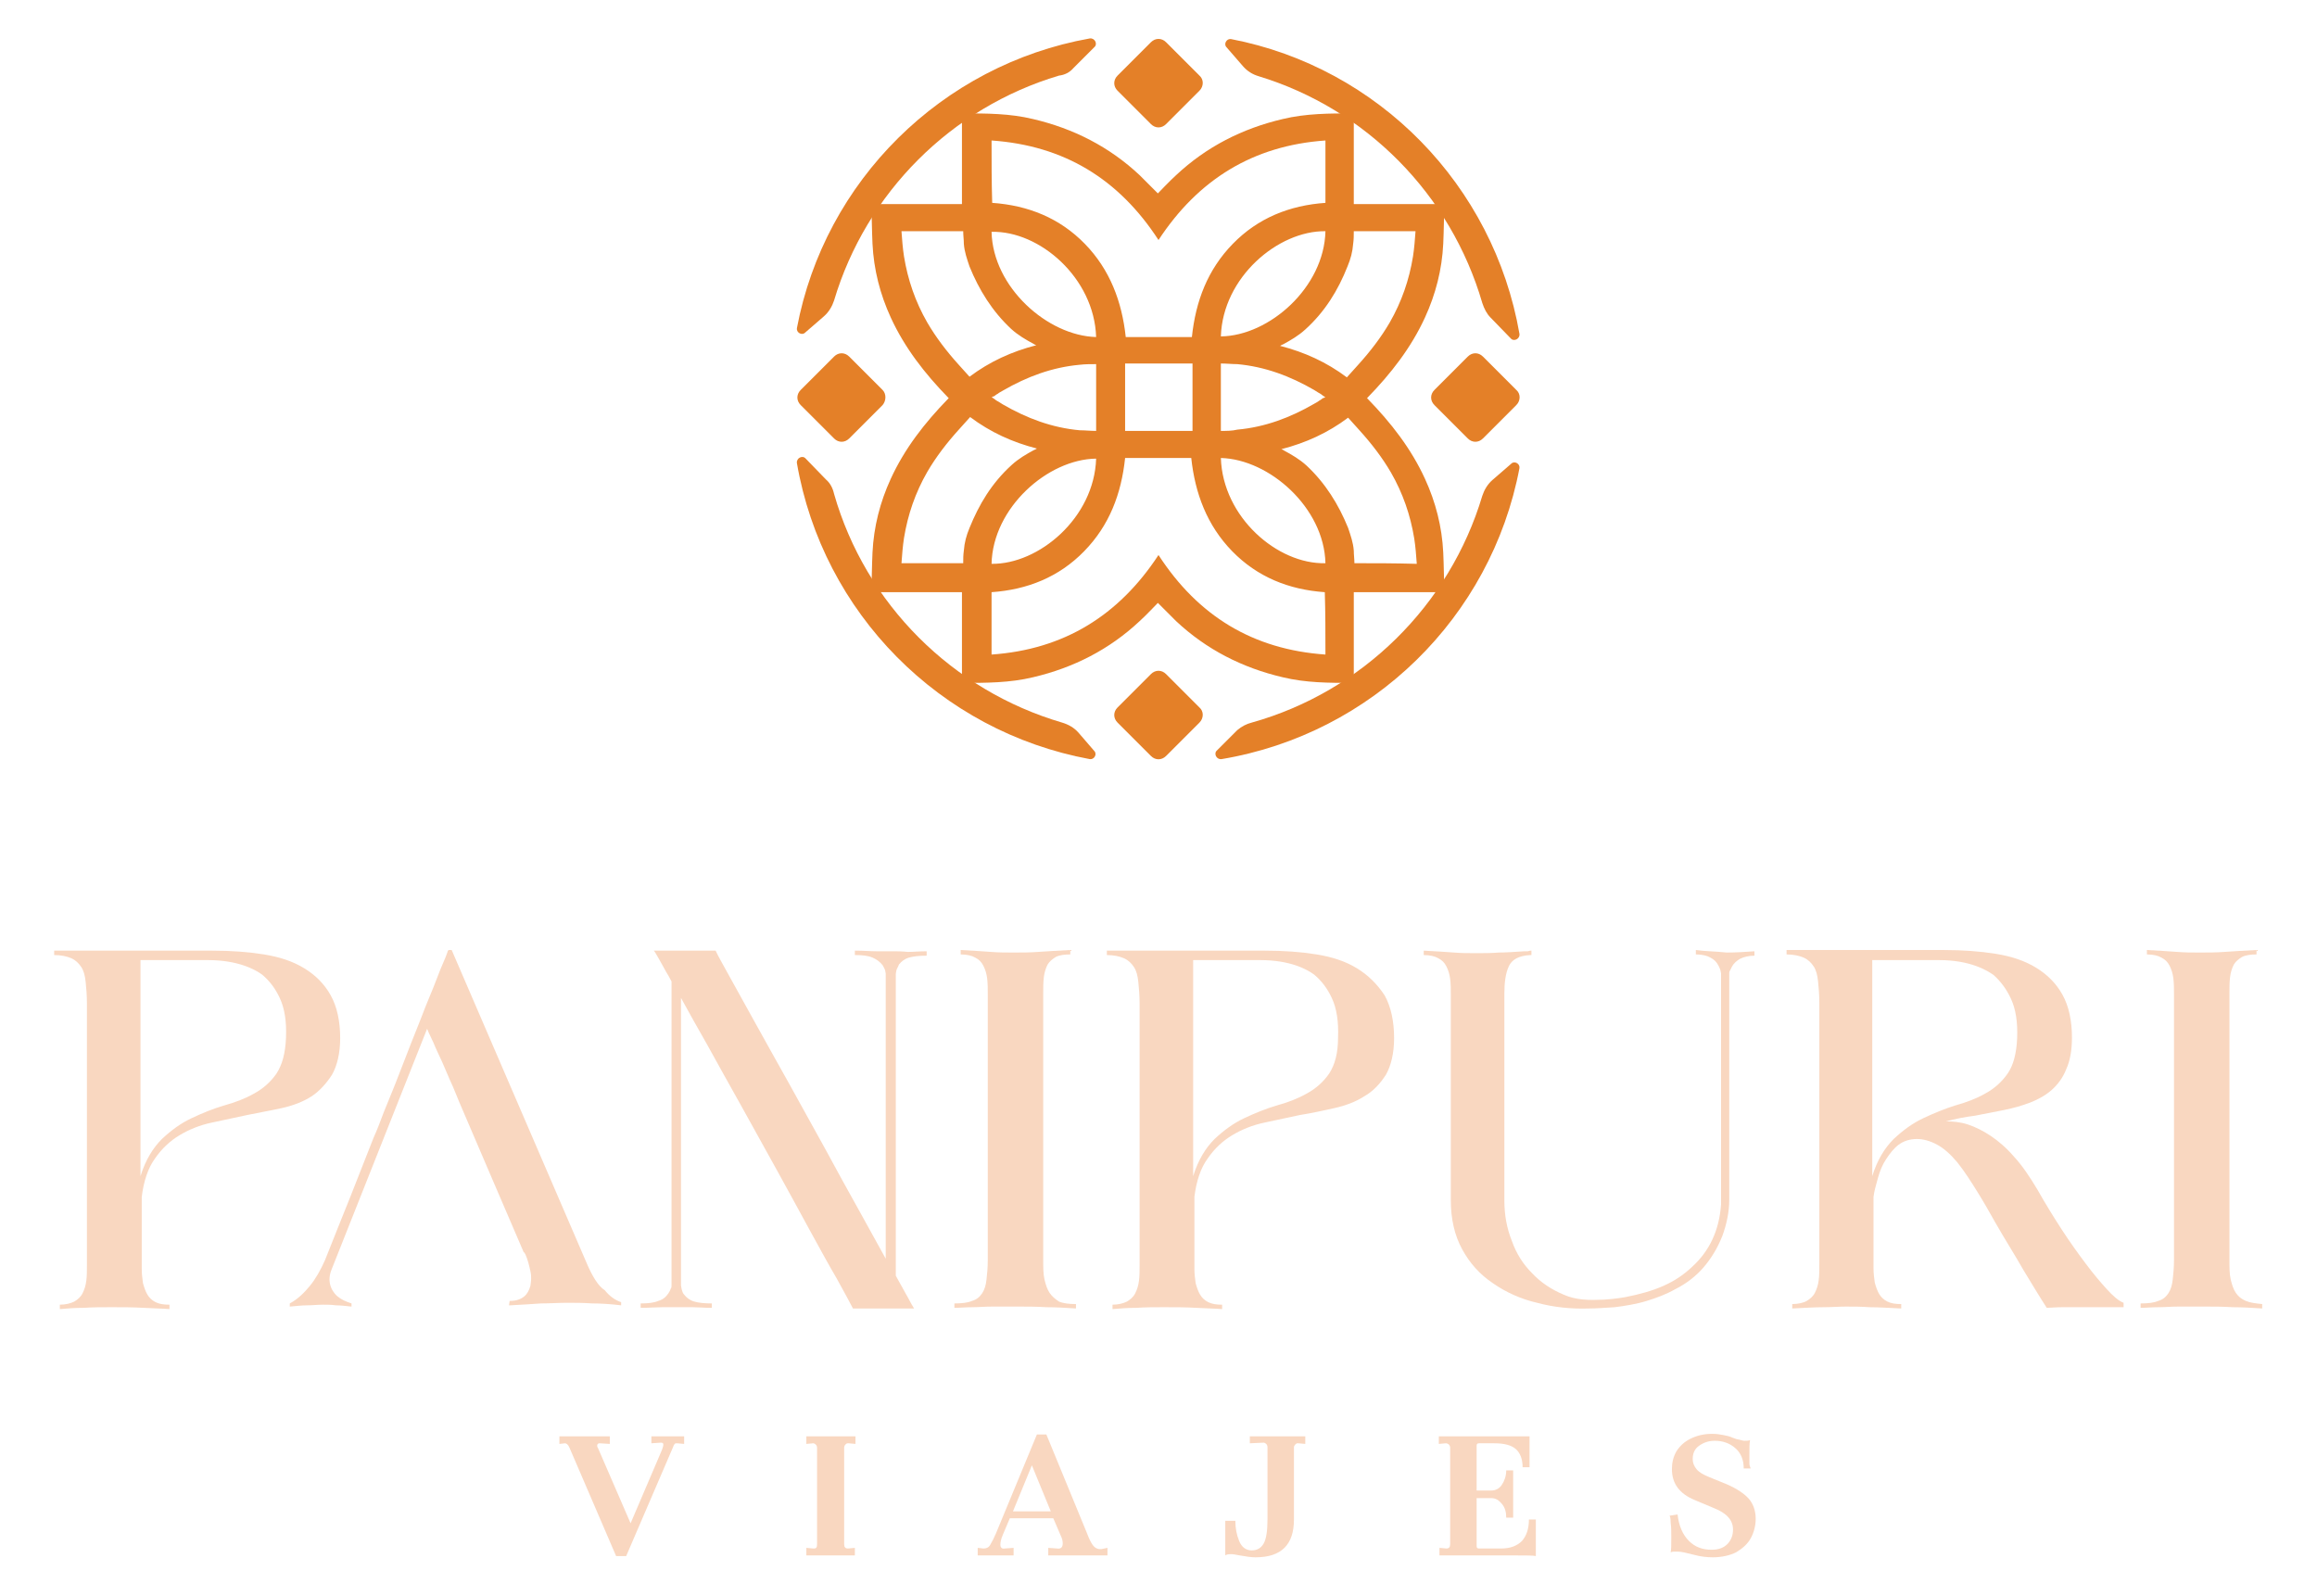 <?xml version="1.0" encoding="utf-8"?>
<!-- Generator: Adobe Illustrator 28.0.0, SVG Export Plug-In . SVG Version: 6.00 Build 0)  -->
<svg version="1.1" id="Capa_1" xmlns="http://www.w3.org/2000/svg" xmlns:xlink="http://www.w3.org/1999/xlink" x="0px" y="0px"
	 width="367.8px" height="253.4px" viewBox="0 0 367.8 253.4" style="enable-background:new 0 0 367.8 253.4;" xml:space="preserve"
	>
<style type="text/css">
	.st0{fill:#F9D7C0;}
	.st1{fill:#E48028;}
</style>
<g>
	<g>
		<path class="st0" d="M141.6,151c-0.8,0-1.6,0-2.5,0c-0.9,0-2-0.1-3.4-0.1v0.7c1.2,0,2.1,0.1,2.8,0.4c0.7,0.3,1.2,0.7,1.6,1.2
			c0.1,0.2,0.3,0.5,0.4,0.8c0,0.1,0.1,0.4,0.1,0.6v45.2c-1.2-2.2-2.6-4.7-4.2-7.6c-1.8-3.2-3.6-6.5-5.5-10
			c-1.9-3.4-3.8-6.9-5.7-10.3c-1.9-3.4-3.7-6.6-5.3-9.5c-1.6-2.9-3-5.4-4.1-7.4c-1.1-2-1.9-3.4-2.2-4.1h-9.8c0.3,0.4,0.6,1,0.9,1.5
			c0.3,0.5,0.6,1.1,1,1.8c0.3,0.5,0.6,1,0.9,1.6V204c0,0.2,0,0.4-0.1,0.5c-0.1,0.3-0.2,0.5-0.4,0.8c-0.4,0.6-0.9,1-1.6,1.2
			c-0.7,0.3-1.6,0.4-2.8,0.4v0.7c1.3,0,2.5-0.1,3.4-0.1c0.9,0,1.8,0,2.5,0c0.8,0,1.6,0,2.4,0s1.8,0.1,3,0.1v-0.7
			c-1.2,0-2.1-0.1-2.8-0.3c-0.7-0.2-1.2-0.6-1.6-1.1c-0.2-0.2-0.3-0.5-0.4-0.9c0-0.1-0.1-0.4-0.1-0.6v-45.6c1.2,2.2,2.6,4.7,4.2,7.5
			c1.7,3.1,3.5,6.3,5.4,9.7c1.9,3.4,3.7,6.7,5.6,10.1c1.9,3.4,3.6,6.6,5.2,9.5c1.6,2.9,3,5.5,4.3,7.7c1.2,2.2,2.1,3.8,2.6,4.8h9.7
			c-0.3-0.5-0.6-1-0.9-1.6c-0.3-0.5-0.6-1.1-1-1.8c-0.3-0.5-0.6-1.1-1-1.8v-47.9c0-0.2,0.1-0.5,0.1-0.6c0.1-0.3,0.3-0.6,0.4-0.9
			c0.4-0.5,0.9-0.9,1.6-1.1c0.7-0.2,1.6-0.3,2.8-0.3v-0.7c-1.2,0-2.1,0.1-3,0.1C143.2,151,142.4,151,141.6,151z"/>
		<path class="st0" d="M166.6,205.2c-0.4-0.6-0.6-1.3-0.8-2.1c-0.2-0.9-0.2-1.9-0.2-3.1v-42.3c0-0.9,0-1.8,0.1-2.6
			c0.1-0.8,0.3-1.4,0.6-2c0.3-0.5,0.8-0.9,1.3-1.2c0.6-0.3,1.4-0.4,2.3-0.4v-0.7c-2,0.1-3.7,0.2-5.1,0.3c-1.3,0.1-2.6,0.1-3.9,0.1
			c-1.2,0-2.4,0-3.6-0.1c-1.3-0.1-2.9-0.2-4.8-0.3v0.7c1,0,1.8,0.2,2.3,0.5c0.6,0.3,1,0.7,1.3,1.3c0.3,0.6,0.5,1.2,0.6,2
			c0.1,0.8,0.1,1.7,0.1,2.6V200c0,1.2-0.1,2.2-0.2,3.1c-0.1,0.9-0.3,1.6-0.7,2.2c-0.4,0.6-0.9,1-1.6,1.2c-0.7,0.3-1.6,0.4-2.8,0.4
			v0.7c0.8,0,1.8-0.1,2.9-0.1c0.9,0,1.9-0.1,3.2-0.1c1.2,0,2.5,0,4,0c1.4,0,2.9,0,4.5,0.1c1.6,0,3.1,0.1,4.7,0.2v-0.7
			c-1.1,0-2-0.1-2.7-0.4C167.5,206.2,167,205.8,166.6,205.2z"/>
		<path class="st0" d="M356.5,206.5c-0.7-0.3-1.2-0.7-1.6-1.3c-0.4-0.6-0.6-1.3-0.8-2.1c-0.2-0.9-0.2-1.9-0.2-3.1v-42.3
			c0-0.9,0-1.8,0.1-2.6c0.1-0.8,0.3-1.4,0.6-2c0.3-0.5,0.8-0.9,1.3-1.2c0.6-0.3,1.4-0.4,2.3-0.4v-0.7c-2,0.1-3.7,0.2-5.1,0.3
			c-1.3,0.1-2.6,0.1-3.9,0.1c-1.2,0-2.4,0-3.6-0.1c-1.3-0.1-2.9-0.2-4.8-0.3v0.7c1,0,1.8,0.2,2.3,0.5c0.6,0.3,1,0.7,1.3,1.3
			s0.5,1.2,0.6,2c0.1,0.8,0.1,1.7,0.1,2.6V200c0,1.2-0.1,2.2-0.2,3.1c-0.1,0.9-0.3,1.6-0.7,2.2c-0.4,0.6-0.9,1-1.6,1.2
			c-0.7,0.3-1.6,0.4-2.8,0.4v0.7c0.8,0,1.8-0.1,2.9-0.1c0.9,0,1.9-0.1,3.2-0.1c1.2,0,2.5,0,4,0s2.9,0,4.5,0.1c1.6,0,3.1,0.1,4.7,0.2
			v-0.7C358.1,206.9,357.2,206.8,356.5,206.5z"/>
		<path class="st0" d="M52.7,170.6c0.8-1.4,1.3-3.4,1.3-5.8c0-2.7-0.5-5-1.5-6.8c-1-1.8-2.4-3.2-4.2-4.3c-1.8-1.1-3.9-1.8-6.4-2.2
			c-2.5-0.4-5.2-0.6-8.2-0.6H33H14H8.6v0.7c1.1,0,2,0.2,2.7,0.5c0.7,0.3,1.2,0.8,1.6,1.4c0.4,0.6,0.6,1.4,0.7,2.4
			c0.1,1,0.2,2.1,0.2,3.4v41.4c0,1,0,1.9-0.1,2.6c-0.1,0.8-0.3,1.4-0.6,2s-0.8,1-1.3,1.3c-0.6,0.3-1.4,0.5-2.3,0.5v0.7
			c1.1-0.1,2.4-0.2,3.8-0.2c1.4-0.1,2.9-0.1,4.4-0.1c1.7,0,3.4,0,5.1,0.1c1.6,0.1,3,0.1,4.1,0.2v-0.7c-0.9,0-1.6-0.1-2.2-0.4
			c-0.6-0.3-1-0.7-1.3-1.2c-0.3-0.5-0.5-1.1-0.7-1.8c-0.1-0.7-0.2-1.5-0.2-2.3V190c0.3-2.5,1-4.6,2.1-6.1c1.1-1.6,2.4-2.8,3.9-3.7
			c1.5-0.9,3.2-1.6,5.1-2c1.9-0.4,3.7-0.8,5.6-1.2s3.7-0.7,5.5-1.1c1.8-0.4,3.4-1,4.8-1.9C50.7,173.2,51.8,172,52.7,170.6z
			 M43.9,170.4c-0.9,1.3-2.1,2.4-3.6,3.2c-1.4,0.8-3,1.4-4.8,1.9c-1.7,0.5-3.4,1.2-5.1,2c-1.7,0.8-3.2,1.9-4.7,3.3
			c-1.4,1.4-2.6,3.3-3.4,5.9v-34.3H33v0c4.8,0,7.5,1.5,8.6,2.3c1.2,1,2.1,2.2,2.8,3.7c0.8,1.7,1.1,3.8,1,6.3
			C45.3,167.2,44.8,169,43.9,170.4z"/>
		<path class="st0" d="M334.4,204.6c-1-1.1-2.1-2.4-3.3-4c-1.2-1.6-2.5-3.4-3.8-5.4c-1.3-2-2.6-4.1-3.9-6.4c-1.2-2-2.4-3.8-3.7-5.2
			c-1.2-1.4-2.5-2.5-3.7-3.3c-1.2-0.8-2.4-1.4-3.6-1.8c-1.2-0.4-2.4-0.5-3.5-0.5c1.5-0.4,3-0.7,4.6-0.9c1.6-0.3,3.1-0.6,4.6-0.9
			c1.5-0.3,2.9-0.7,4.2-1.2c1.3-0.5,2.5-1.2,3.4-2c1-0.9,1.8-2,2.3-3.3c0.6-1.3,0.9-3,0.9-5c0-2.7-0.5-5-1.5-6.8
			c-1-1.8-2.4-3.2-4.2-4.3c-1.8-1.1-3.9-1.8-6.4-2.2c-2.5-0.4-5.2-0.6-8.2-0.6h-0.7h-19h-5.3v0.7c1.1,0,2,0.2,2.7,0.5
			c0.7,0.3,1.2,0.8,1.6,1.4c0.4,0.6,0.6,1.4,0.7,2.4c0.1,1,0.2,2.1,0.2,3.4v41.4c0,1,0,1.9-0.1,2.6c-0.1,0.8-0.3,1.4-0.6,2
			s-0.8,1-1.3,1.3s-1.4,0.5-2.3,0.5v0.7c2-0.1,3.6-0.2,4.9-0.2c1.3,0,2.5-0.1,3.6-0.1c1.2,0,2.5,0,3.8,0.1c1.3,0,3,0.1,5,0.2v-0.7
			c-0.9,0-1.6-0.1-2.2-0.4s-1-0.7-1.3-1.2c-0.3-0.5-0.5-1.1-0.7-1.8c-0.1-0.7-0.2-1.5-0.2-2.3V190c0.1-0.9,0.4-1.9,0.7-3
			c0.3-1.1,0.7-2.1,1.3-3c0.6-0.9,1.2-1.7,2-2.3c0.8-0.6,1.8-0.9,2.9-0.9c1,0,2.1,0.3,3.2,0.9c1.1,0.6,2.1,1.5,3.2,2.8
			c1.2,1.5,2.2,3.1,3.2,4.7c1,1.6,1.9,3.2,2.8,4.8c1.6,2.8,3.2,5.3,4.5,7.6c1.4,2.3,2.6,4.3,3.7,6c0.5,0,1.4-0.1,2.5-0.1
			s2.3,0,3.6,0c1.3,0,2.5,0,3.6,0c1.1,0,2,0,2.5,0v-0.7C336.3,206.5,335.4,205.7,334.4,204.6z M305.3,177.5
			c-1.7,0.8-3.2,1.9-4.7,3.3c-1.4,1.4-2.6,3.3-3.4,5.9v-34.3h10.6v0c4.9,0,7.6,1.6,8.7,2.4c1.1,1,2,2.2,2.7,3.7
			c0.8,1.7,1.1,3.8,1,6.3c-0.1,2.4-0.6,4.3-1.5,5.6c-0.9,1.3-2.1,2.4-3.6,3.2c-1.4,0.8-3,1.4-4.8,1.9
			C308.7,176,307,176.7,305.3,177.5z"/>
		<path class="st0" d="M93,200.2l-21.3-49.4h-0.5c0,0,0,0.1-0.1,0.1c-0.1,0.4-0.5,1.4-1.2,3c-0.6,1.6-1.4,3.6-2.4,6
			c-0.9,2.4-2,5-3.1,7.9c-1.1,2.9-2.3,5.9-3.5,8.8c-0.5,1.3-1,2.7-1.6,4l-3.7,9.4c-1.3,3.2-2.6,6.5-4,10c-0.7,1.6-1.5,3-2.4,4.1
			c-0.9,1.1-1.9,2.1-3.2,2.8v0.5c1.1-0.1,2-0.2,2.8-0.2c0.8,0,1.6-0.1,2.5-0.1c0.6,0,1.3,0,2,0.1c0.7,0,1.6,0.1,2.5,0.2v-0.5
			c-0.9-0.3-1.6-0.6-2.2-1.1c-0.5-0.4-1.9-1.9-1-4.2l15.2-38.3c0.3,0.8,0.7,1.5,1,2.2c0.4,1,0.9,2,1.4,3.1c0.5,1.1,1,2.4,1.7,3.9
			c0.6,1.5,1.4,3.4,2.4,5.7c1,2.3,2.2,5.1,3.6,8.4c1.4,3.3,3.2,7.4,5.2,12.1c0,0,0,0.1,0.1,0.1c0,0,0.1,0.1,0.1,0.1s0,0.1,0.1,0.2
			c0.4,0.9,0.6,1.8,0.8,2.7c0.2,0.9,0.1,1.6,0,2.3c-0.2,0.7-0.5,1.3-1,1.7c-0.5,0.4-1.2,0.7-2.2,0.7c0,0,0,0-0.1,0l-0.1,0.7
			c0.1,0,0.1,0,0.2,0c1.9-0.1,3.5-0.2,4.9-0.3c1.4,0,2.8-0.1,4.1-0.1c1.3,0,2.6,0,4,0.1c1.4,0,2.9,0.1,4.6,0.3v-0.5
			c-0.9-0.3-1.8-0.9-2.6-1.9C95,204.2,94,202.6,93,200.2z"/>
		<path class="st0" d="M215.4,153.7c-1.8-1.1-3.9-1.8-6.4-2.2c-2.5-0.4-5.2-0.6-8.2-0.6h-0.7h-19h-5.4v0.7c1.1,0,2,0.2,2.7,0.5
			c0.7,0.3,1.2,0.8,1.6,1.4c0.4,0.6,0.6,1.4,0.7,2.4c0.1,1,0.2,2.1,0.2,3.4v41.4c0,1,0,1.9-0.1,2.6c-0.1,0.8-0.3,1.4-0.6,2
			c-0.3,0.6-0.8,1-1.3,1.3c-0.6,0.3-1.4,0.5-2.3,0.5v0.7c1.1-0.1,2.4-0.2,3.8-0.2c1.4-0.1,2.9-0.1,4.4-0.1c1.7,0,3.4,0,5.1,0.1
			c1.6,0.1,3,0.1,4.1,0.2v-0.7c-0.9,0-1.6-0.1-2.2-0.4c-0.6-0.3-1-0.7-1.3-1.2c-0.3-0.5-0.5-1.1-0.7-1.8c-0.1-0.7-0.2-1.5-0.2-2.3
			V190c0.3-2.5,1-4.6,2.1-6.1c1.1-1.6,2.4-2.8,3.9-3.7c1.5-0.9,3.2-1.6,5.1-2c1.9-0.4,3.7-0.8,5.6-1.2c1.9-0.3,3.7-0.7,5.5-1.1
			c1.8-0.4,3.4-1,4.8-1.9c1.4-0.8,2.5-2,3.4-3.4c0.8-1.4,1.3-3.4,1.3-5.8c0-2.7-0.5-5-1.5-6.8C218.6,156.2,217.2,154.8,215.4,153.7z
			 M211,170.4c-0.9,1.3-2.1,2.4-3.6,3.2c-1.4,0.8-3,1.4-4.8,1.9c-1.7,0.5-3.4,1.2-5.1,2c-1.7,0.8-3.2,1.9-4.7,3.3
			c-1.4,1.4-2.6,3.3-3.4,5.9v-34.3h10.6v0c4.9,0,7.5,1.5,8.6,2.3c1.2,1,2.1,2.2,2.8,3.7c0.8,1.7,1.1,3.8,1,6.3
			C212.4,167.2,211.9,169,211,170.4z"/>
		<path class="st0" d="M269.2,150.8v0.7c1,0,1.8,0.2,2.3,0.5c0.6,0.3,1,0.7,1.3,1.3c0.1,0.2,0.2,0.4,0.3,0.7c0,0.1,0.1,0.4,0.1,0.5
			v36.7c-0.3,4.2-1.9,7.4-4.5,9.8c-2.8,2.7-6.1,4-10.7,4.9c0,0-1.6,0.3-3.4,0.4c-2.3,0.1-4.4,0.1-6.4-0.8c-1.9-0.8-3.6-1.9-5-3.4
			c-1.4-1.4-2.5-3.1-3.2-5.1c-0.8-2-1.2-4.1-1.2-6.5v-32.7c0-1.9,0.2-3.3,0.7-4.4c0.5-1.1,1.6-1.7,3.4-1.8c0.1,0,0.1,0,0.2,0v-0.7
			c0,0-0.1,0-0.1,0c-0.2,0-0.4,0.1-0.5,0.1c-0.2,0-0.4,0-0.5,0c-1.6,0.1-3,0.2-4.1,0.2c-1.2,0.1-2.3,0.1-3.5,0.1s-2.4,0-3.6-0.1
			c-1.3-0.1-2.9-0.2-4.8-0.3v0.7c1,0,1.8,0.2,2.3,0.5c0.6,0.3,1,0.7,1.3,1.3c0.3,0.6,0.5,1.2,0.6,2c0.1,0.8,0.1,1.7,0.1,2.6v32.5
			c0,3,0.6,5.6,1.8,7.8c1.2,2.2,2.8,4,4.9,5.4c2,1.4,4.4,2.5,7,3.1c2.6,0.7,5.4,1,8.2,0.9c1.2,0,2.5-0.1,4.1-0.2
			c1.6-0.2,3.5-0.5,5.1-1c1.6-0.5,3-1,4.6-1.9c1.6-0.8,3.2-2,4.4-3.4c1.2-1.4,2.2-3,3-5c0.7-1.9,1.1-3.9,1.1-5.7l0,0v-35.9
			c0-0.2,0-0.4,0.1-0.5c0.1-0.2,0.2-0.4,0.3-0.6c0.3-0.6,0.8-1,1.3-1.3c0.6-0.3,1.4-0.5,2.3-0.5v-0.7c-1.4,0.1-2.9,0.2-4.4,0.2
			C272.2,151,270.5,151,269.2,150.8z"/>
	</g>
	<g>
		<path class="st1" d="M226.2,76c-2.2-4.8-5.4-8.9-9.1-12.7c-0.1-0.1-0.1-0.1-0.1-0.1c0,0,0,0,0.1-0.1c3.7-3.8,6.9-7.9,9.1-12.7
			c1.7-3.7,2.7-7.6,2.9-11.7c0.1-2.1,0.1-4.2,0.2-6.3c-4.8,0-9.6,0-14.4,0c0-4.8,0-9.5,0-14.3c-0.1,0-0.1-0.1-0.1-0.1
			c-3.7,0-7.5,0-11.2,0.9c-6.4,1.5-12.1,4.4-16.9,8.9c-0.9,0.8-2.9,2.9-2.9,2.9s0,0,0,0.2c0,0.2,0,0.5,0,0.7c0-0.2,0-0.5,0-0.7
			c0-0.1,0-0.2,0-0.2s-2-2-2.9-2.9c-4.8-4.5-10.5-7.4-16.9-8.9c-3.7-0.9-7.4-0.9-11.2-0.9c0,0-0.1,0-0.1,0.1c0,4.7,0,9.5,0,14.3
			c-4.8,0-9.6,0-14.4,0c0.1,2.1,0.1,4.2,0.2,6.3c0.2,4.1,1.2,8,2.9,11.7c2.2,4.8,5.4,8.9,9.1,12.7c0.1,0.1,0.1,0.1,0.1,0.1
			c0,0,0,0-0.1,0.1c-3.7,3.8-6.9,7.9-9.1,12.7c-1.7,3.7-2.7,7.6-2.9,11.7c-0.1,2.1-0.1,4.2-0.2,6.3c4.8,0,9.6,0,14.4,0
			c0,4.8,0,9.5,0,14.3c0.1,0,0.1,0.1,0.1,0.1c3.7,0,7.5,0,11.2-0.9c6.4-1.5,12.1-4.4,16.9-8.9c0.9-0.8,2.9-2.9,2.9-2.9s0,0,0-0.2
			c0-0.2,0-0.5,0-0.7c0,0.2,0,0.5,0,0.7c0,0.1,0,0.2,0,0.2s2,2,2.9,2.9c4.8,4.5,10.5,7.4,16.9,8.9c3.7,0.9,7.4,0.9,11.2,0.9
			c0,0,0.1,0,0.1-0.1c0-4.7,0-9.5,0-14.3c4.8,0,9.6,0,14.4,0c-0.1-2.1-0.1-4.2-0.2-6.3C228.9,83.6,227.9,79.7,226.2,76z M174,72.8
			c-0.3,9.4-9.1,16.8-16.6,16.7C157.6,80.6,166.3,72.9,174,72.8z M174,68.4c-0.9,0-1.8-0.1-2.6-0.1c-4.4-0.4-8.4-1.9-12.2-4.1
			c-0.3-0.2-0.5-0.3-0.8-0.5c-0.1,0-0.1-0.1-0.2-0.1c-0.1-0.1-0.3-0.2-0.4-0.3c-0.1-0.1-0.3-0.2-0.4-0.2c0.1-0.1,0.3-0.2,0.4-0.2
			c0.1-0.1,0.3-0.2,0.4-0.3c0.1,0,0.1-0.1,0.2-0.1c0.2-0.2,0.5-0.3,0.8-0.5c3.8-2.2,7.8-3.7,12.2-4.1c0.9-0.1,1.7-0.1,2.6-0.1
			c0,1.8,0,3.5,0,5.3c0,0,0,0,0,0.1C174,64.9,174,66.6,174,68.4z M157.4,36.8c7.6-0.2,16.3,7.3,16.6,16.7
			C166.3,53.3,157.6,45.6,157.4,36.8z M178.6,63.1C178.6,63.1,178.6,63.1,178.6,63.1c0-1.8,0-3.6,0-5.4c1.8,0,3.5,0,5.3,0
			c0,0,0,0,0.1,0c1.7,0,3.5,0,5.3,0c0,1.8,0,3.6,0,5.3c0,0,0,0,0,0.1c0,1.8,0,3.5,0,5.3c-1.8,0-3.5,0-5.3,0c0,0,0,0-0.1,0
			c-1.7,0-3.5,0-5.3,0C178.6,66.6,178.6,64.9,178.6,63.1z M193.8,68.4c0-1.8,0-3.5,0-5.3c0,0,0,0,0-0.1c0-1.8,0-3.5,0-5.3
			c0.9,0,1.8,0.1,2.6,0.1c4.4,0.4,8.4,1.9,12.2,4.1c0.3,0.2,0.5,0.3,0.8,0.5c0.1,0,0.1,0.1,0.2,0.1c0.1,0.1,0.3,0.2,0.4,0.3
			c0.1,0.1,0.3,0.2,0.4,0.2c-0.1,0.1-0.3,0.2-0.4,0.2c-0.1,0.1-0.3,0.2-0.4,0.3c-0.1,0-0.1,0.1-0.2,0.1c-0.2,0.2-0.5,0.3-0.8,0.5
			c-3.8,2.2-7.8,3.7-12.2,4.1C195.6,68.4,194.7,68.4,193.8,68.4z M210.4,89.4c-7.6,0.2-16.3-7.3-16.6-16.7
			C201.5,72.9,210.2,80.6,210.4,89.4z M193.8,53.4c0.3-9.4,9.1-16.8,16.6-16.7C210.2,45.6,201.5,53.3,193.8,53.4z M213.9,42.3
			c0.5-1.2,0.8-2.3,0.9-3.6c0.1-0.7,0.1-1.3,0.1-2c3.3,0,6.5,0,9.8,0c-0.1,1.4-0.2,2.7-0.4,4c-0.6,3.7-1.8,7.2-3.7,10.5
			c-1.4,2.4-3.1,4.6-5,6.7c-0.6,0.7-1.2,1.3-1.8,2c-3.2-2.4-6.7-4-10.6-5c0.2-0.1,0.3-0.2,0.4-0.2c1.3-0.7,2.5-1.4,3.6-2.4
			C210.3,49.5,212.4,46.1,213.9,42.3z M157.4,22.3c11.5,0.8,20.2,6.1,26.5,15.8c0-0.3,0-0.5,0-0.7c0,0.2,0,0.5,0,0.7
			c6.3-9.6,15-15,26.5-15.8c0,3.4,0,6.6,0,9.9c-5.7,0.4-10.7,2.4-14.7,6.5c-4,4.1-5.9,9.1-6.5,14.8c-1.7,0-3.5,0-5.2,0
			c0,0,0,0-0.1,0c-1.7,0-3.5,0-5.2,0c-0.6-5.6-2.5-10.7-6.5-14.8c-4-4.1-9-6.1-14.7-6.5C157.4,28.9,157.4,25.6,157.4,22.3z
			 M147.2,51.2c-1.9-3.3-3.1-6.8-3.7-10.5c-0.2-1.3-0.3-2.6-0.4-4c3.3,0,6.5,0,9.8,0c0,0.7,0.1,1.3,0.1,2c0.1,1.3,0.5,2.4,0.9,3.6
			c1.5,3.7,3.6,7.1,6.6,9.9c1.1,1,2.3,1.7,3.6,2.4c0.1,0.1,0.2,0.1,0.4,0.2c-3.9,1-7.4,2.6-10.6,5c-0.6-0.7-1.2-1.3-1.8-2
			C150.3,55.8,148.6,53.6,147.2,51.2z M153.9,83.8c-0.5,1.2-0.8,2.3-0.9,3.6c-0.1,0.7-0.1,1.3-0.1,2c-3.3,0-6.5,0-9.8,0
			c0.1-1.4,0.2-2.7,0.4-4c0.6-3.7,1.8-7.2,3.7-10.5c1.4-2.4,3.1-4.6,5-6.7c0.6-0.7,1.2-1.3,1.8-2c3.2,2.4,6.7,4,10.6,5
			c-0.2,0.1-0.3,0.2-0.4,0.2c-1.3,0.7-2.5,1.4-3.6,2.4C157.4,76.7,155.4,80.1,153.9,83.8z M210.4,103.9
			c-11.5-0.8-20.2-6.1-26.5-15.8c0,0.3,0,0.5,0,0.7c0-0.2,0-0.5,0-0.7c-6.3,9.6-15,15-26.5,15.8c0-3.4,0-6.6,0-9.9
			c5.7-0.4,10.7-2.4,14.7-6.5c4-4.1,5.9-9.1,6.5-14.8c1.7,0,3.5,0,5.2,0c0,0,0,0,0.1,0c1.7,0,3.5,0,5.2,0c0.6,5.6,2.5,10.7,6.5,14.8
			c4,4.1,9,6.1,14.7,6.5C210.4,97.3,210.4,100.5,210.4,103.9z M215,89.4c0-0.7-0.1-1.3-0.1-2c-0.1-1.3-0.5-2.4-0.9-3.6
			c-1.5-3.7-3.6-7.1-6.6-9.9c-1.1-1-2.3-1.7-3.6-2.4c-0.1-0.1-0.2-0.1-0.4-0.2c3.9-1,7.4-2.6,10.6-5c0.6,0.7,1.2,1.3,1.8,2
			c1.9,2.1,3.6,4.3,5,6.7c1.9,3.3,3.1,6.8,3.7,10.5c0.2,1.3,0.3,2.6,0.4,4C221.4,89.4,218.2,89.4,215,89.4z"/>
		<path class="st1" d="M131.1,76.1l-3.2-3.3c-0.5-0.6-1.5-0.1-1.4,0.7c4.1,23.8,22.7,42.6,46.5,47c0.7,0.1,1.2-0.8,0.7-1.3l-2.5-2.9
			c-0.7-0.8-1.6-1.3-2.6-1.6c-17.4-5.1-31.2-18.8-36.2-36.3C132.2,77.5,131.8,76.7,131.1,76.1z"/>
		<path class="st1" d="M170.4,10.8l3.3-3.3c0.6-0.5,0.1-1.5-0.7-1.4c-23.5,4.2-42.1,22.6-46.5,46c-0.1,0.7,0.8,1.2,1.3,0.7l3-2.6
			c0.8-0.7,1.3-1.6,1.6-2.5c5.1-17.1,18.6-30.6,35.7-35.7C169,11.9,169.8,11.5,170.4,10.8z"/>
		<path class="st1" d="M236.6,50.4l3.2,3.3c0.5,0.6,1.5,0.1,1.4-0.7c-4.1-23.6-22.4-42.3-45.8-46.8c-0.7-0.1-1.2,0.8-0.7,1.3l2.6,3
			c0.7,0.8,1.5,1.3,2.5,1.6c17.1,5.2,30.5,18.8,35.5,36C235.6,49,236,49.8,236.6,50.4z"/>
		<path class="st1" d="M196.4,115.9l-3.2,3.2c-0.6,0.5-0.1,1.5,0.7,1.4c23.9-4,42.8-22.5,47.3-46.2c0.1-0.7-0.8-1.2-1.3-0.7l-3,2.6
			c-0.8,0.7-1.3,1.6-1.6,2.5c-5.2,17.4-19.1,31.1-36.6,36C197.9,114.9,197.1,115.3,196.4,115.9z"/>
		<path class="st1" d="M190.4,12l-5.3-5.3c-0.7-0.7-1.7-0.7-2.4,0l-5.3,5.3c-0.7,0.7-0.7,1.7,0,2.4l5.3,5.3c0.7,0.7,1.7,0.7,2.4,0
			l5.3-5.3C191.1,13.7,191.1,12.6,190.4,12z"/>
		<path class="st1" d="M190.4,112.3l-5.3-5.3c-0.7-0.7-1.7-0.7-2.4,0l-5.3,5.3c-0.7,0.7-0.7,1.7,0,2.4l5.3,5.3
			c0.7,0.7,1.7,0.7,2.4,0l5.3-5.3C191.1,114,191.1,112.9,190.4,112.3z"/>
		<path class="st1" d="M140.1,61.9l-5.3-5.3c-0.7-0.7-1.7-0.7-2.4,0l-5.3,5.3c-0.7,0.7-0.7,1.7,0,2.4l5.3,5.3c0.7,0.7,1.7,0.7,2.4,0
			l5.3-5.3C140.7,63.6,140.7,62.5,140.1,61.9z"/>
		<path class="st1" d="M240.7,61.9l-5.3-5.3c-0.7-0.7-1.7-0.7-2.4,0l-5.3,5.3c-0.7,0.7-0.7,1.7,0,2.4l5.3,5.3c0.7,0.7,1.7,0.7,2.4,0
			l5.3-5.3C241.4,63.6,241.4,62.5,240.7,61.9z"/>
	</g>
	<g>
		<path class="st0" d="M108.6,228v1.2l-1.1-0.1c-0.2,0-0.3,0-0.4,0.1c-0.1,0.1-0.2,0.3-0.3,0.6L99.4,247h-1.6l-7.4-17.2
			c-0.2-0.5-0.5-0.7-0.7-0.7l-0.9,0.1V228h8v1.2l-1.6-0.1c-0.1,0-0.2,0-0.3,0.1c-0.1,0.1-0.1,0.2-0.1,0.3c0,0.1,0,0.2,0.1,0.3
			l5.2,12l5-11.7c0.1-0.3,0.2-0.6,0.2-0.8c0-0.2-0.1-0.3-0.4-0.3l-1.5,0.1V228H108.6z"/>
		<path class="st0" d="M128,245.7l1.1,0.1h0.1c0.4,0,0.5-0.2,0.5-0.7v-15.3c0-0.2-0.1-0.4-0.2-0.5c-0.1-0.1-0.3-0.2-0.4-0.2
			l-1.1,0.1V228h7.8v1.2l-1.1-0.1h-0.1c-0.2,0-0.3,0.1-0.4,0.2c-0.1,0.1-0.2,0.3-0.2,0.5v15.3c0,0.5,0.2,0.7,0.6,0.7l1.1-0.1v1.2
			H128V245.7z"/>
		<path class="st0" d="M175.8,245.7v1.2h-9.4v-1.2l1.4,0.1c0.6,0.1,0.9-0.2,0.9-0.8c0-0.4-0.1-0.8-0.3-1.2l-1.2-2.8h-6.9l-1.1,2.6
			c-0.3,0.7-0.4,1.2-0.4,1.6c0,0.4,0.2,0.7,0.7,0.6l1.4-0.1v1.2h-5.7v-1.2l0.9,0.1h0.1c0.4,0,0.8-0.2,1-0.6c0.3-0.5,0.6-1.1,0.9-1.8
			l6.5-15.7h1.5l6.5,15.8c0.3,0.8,0.6,1.4,0.9,1.8c0.3,0.4,0.7,0.6,1.1,0.6h0.2L175.8,245.7z M160.8,239.9h6l-3-7.3L160.8,239.9z"/>
		<path class="st0" d="M194.7,241.4h1.4c0,1.2,0.2,2.2,0.6,3.2c0.4,1,1.1,1.5,2,1.5c0.9,0,1.5-0.4,1.9-1.1c0.4-0.7,0.6-2,0.6-3.8
			v-11.5c0-0.2-0.1-0.4-0.2-0.5c-0.1-0.1-0.3-0.2-0.4-0.2l-2.2,0.1V228h8.8v1.2l-1.1-0.1h-0.1c-0.2,0-0.3,0.1-0.4,0.2
			c-0.1,0.1-0.2,0.3-0.2,0.4v11.5c0,4-2,6-6.1,6c-0.6,0-1.4-0.1-2.5-0.3c-0.6-0.1-1-0.2-1.2-0.2h-0.3c-0.4,0-0.7,0.1-0.8,0.2V241.4z
			"/>
		<path class="st0" d="M228.5,245.7l1.1,0.1c0.4,0,0.6-0.2,0.6-0.7v-15.3c0-0.2-0.1-0.4-0.2-0.5c-0.1-0.1-0.3-0.2-0.5-0.2l-1.1,0.1
			V228h13.9c0.3,0,0.5,0,0.5,0v4.9h-1.1c0-1.3-0.4-2.3-1.1-2.9c-0.7-0.6-1.8-0.9-3.4-0.9h-2.4c-0.3,0-0.4,0.1-0.4,0.4v7.1h2.3
			c0.7,0,1.3-0.3,1.7-0.9c0.4-0.6,0.7-1.4,0.7-2.3h1.1v7.5h-1.1c0-0.9-0.2-1.6-0.7-2.2c-0.5-0.6-1-0.9-1.7-0.9h-2.3v7.6
			c0,0.3,0.1,0.4,0.4,0.4h3.5c1.4,0,2.5-0.4,3.3-1.2c0.7-0.8,1.1-1.9,1.1-3.4h1.1v5.8c-0.5-0.1-1.5-0.1-3-0.1h-12.3V245.7z"/>
		<path class="st0" d="M266.3,240.4c0.2,1.8,0.8,3.2,1.8,4.2c1,1,2.2,1.4,3.6,1.4c1.1,0,1.9-0.3,2.5-0.9c0.6-0.6,0.9-1.4,0.9-2.3
			c0-1.5-1-2.6-3-3.4l-3.1-1.3c-2.4-1-3.6-2.6-3.6-4.9c0-1,0.2-1.9,0.7-2.8c0.5-0.8,1.2-1.5,2.2-2c1-0.5,2.1-0.8,3.5-0.8
			c0.7,0,1.3,0.1,1.8,0.2c0.5,0.1,1,0.2,1.4,0.4c0.5,0.2,0.8,0.3,1,0.3c0.4,0.1,0.7,0.2,0.9,0.2c0.4,0,0.6,0,0.9-0.1
			c-0.1,0.5-0.1,1.3-0.1,2.4c0,0.6,0,1.1,0,1.3c0,0.3,0.1,0.5,0.2,0.8h-1.1c0-1.3-0.4-2.4-1.3-3.2c-0.9-0.8-2-1.2-3.3-1.2
			c-1,0-1.8,0.3-2.5,0.8c-0.7,0.5-1,1.2-1,2.1c0,0.6,0.2,1.1,0.6,1.6c0.4,0.5,1.1,0.9,2.1,1.3l2.7,1.1c1.6,0.7,2.8,1.5,3.5,2.3
			c0.7,0.8,1.1,1.9,1.1,3.2c0,1.1-0.3,2.2-0.8,3.1c-0.5,0.9-1.3,1.6-2.3,2.2c-1,0.5-2.3,0.8-3.7,0.8c-0.9,0-1.9-0.1-3-0.4
			c-1.2-0.3-2-0.5-2.5-0.5c-0.2,0-0.4,0-0.7,0c-0.3,0-0.4,0.1-0.5,0.1c0.1-0.4,0.1-1.3,0.1-2.4c0-0.8,0-1.6-0.1-2.3
			c0-0.7-0.1-1.1-0.2-1.1L266.3,240.4z"/>
	</g>
</g>
</svg>
